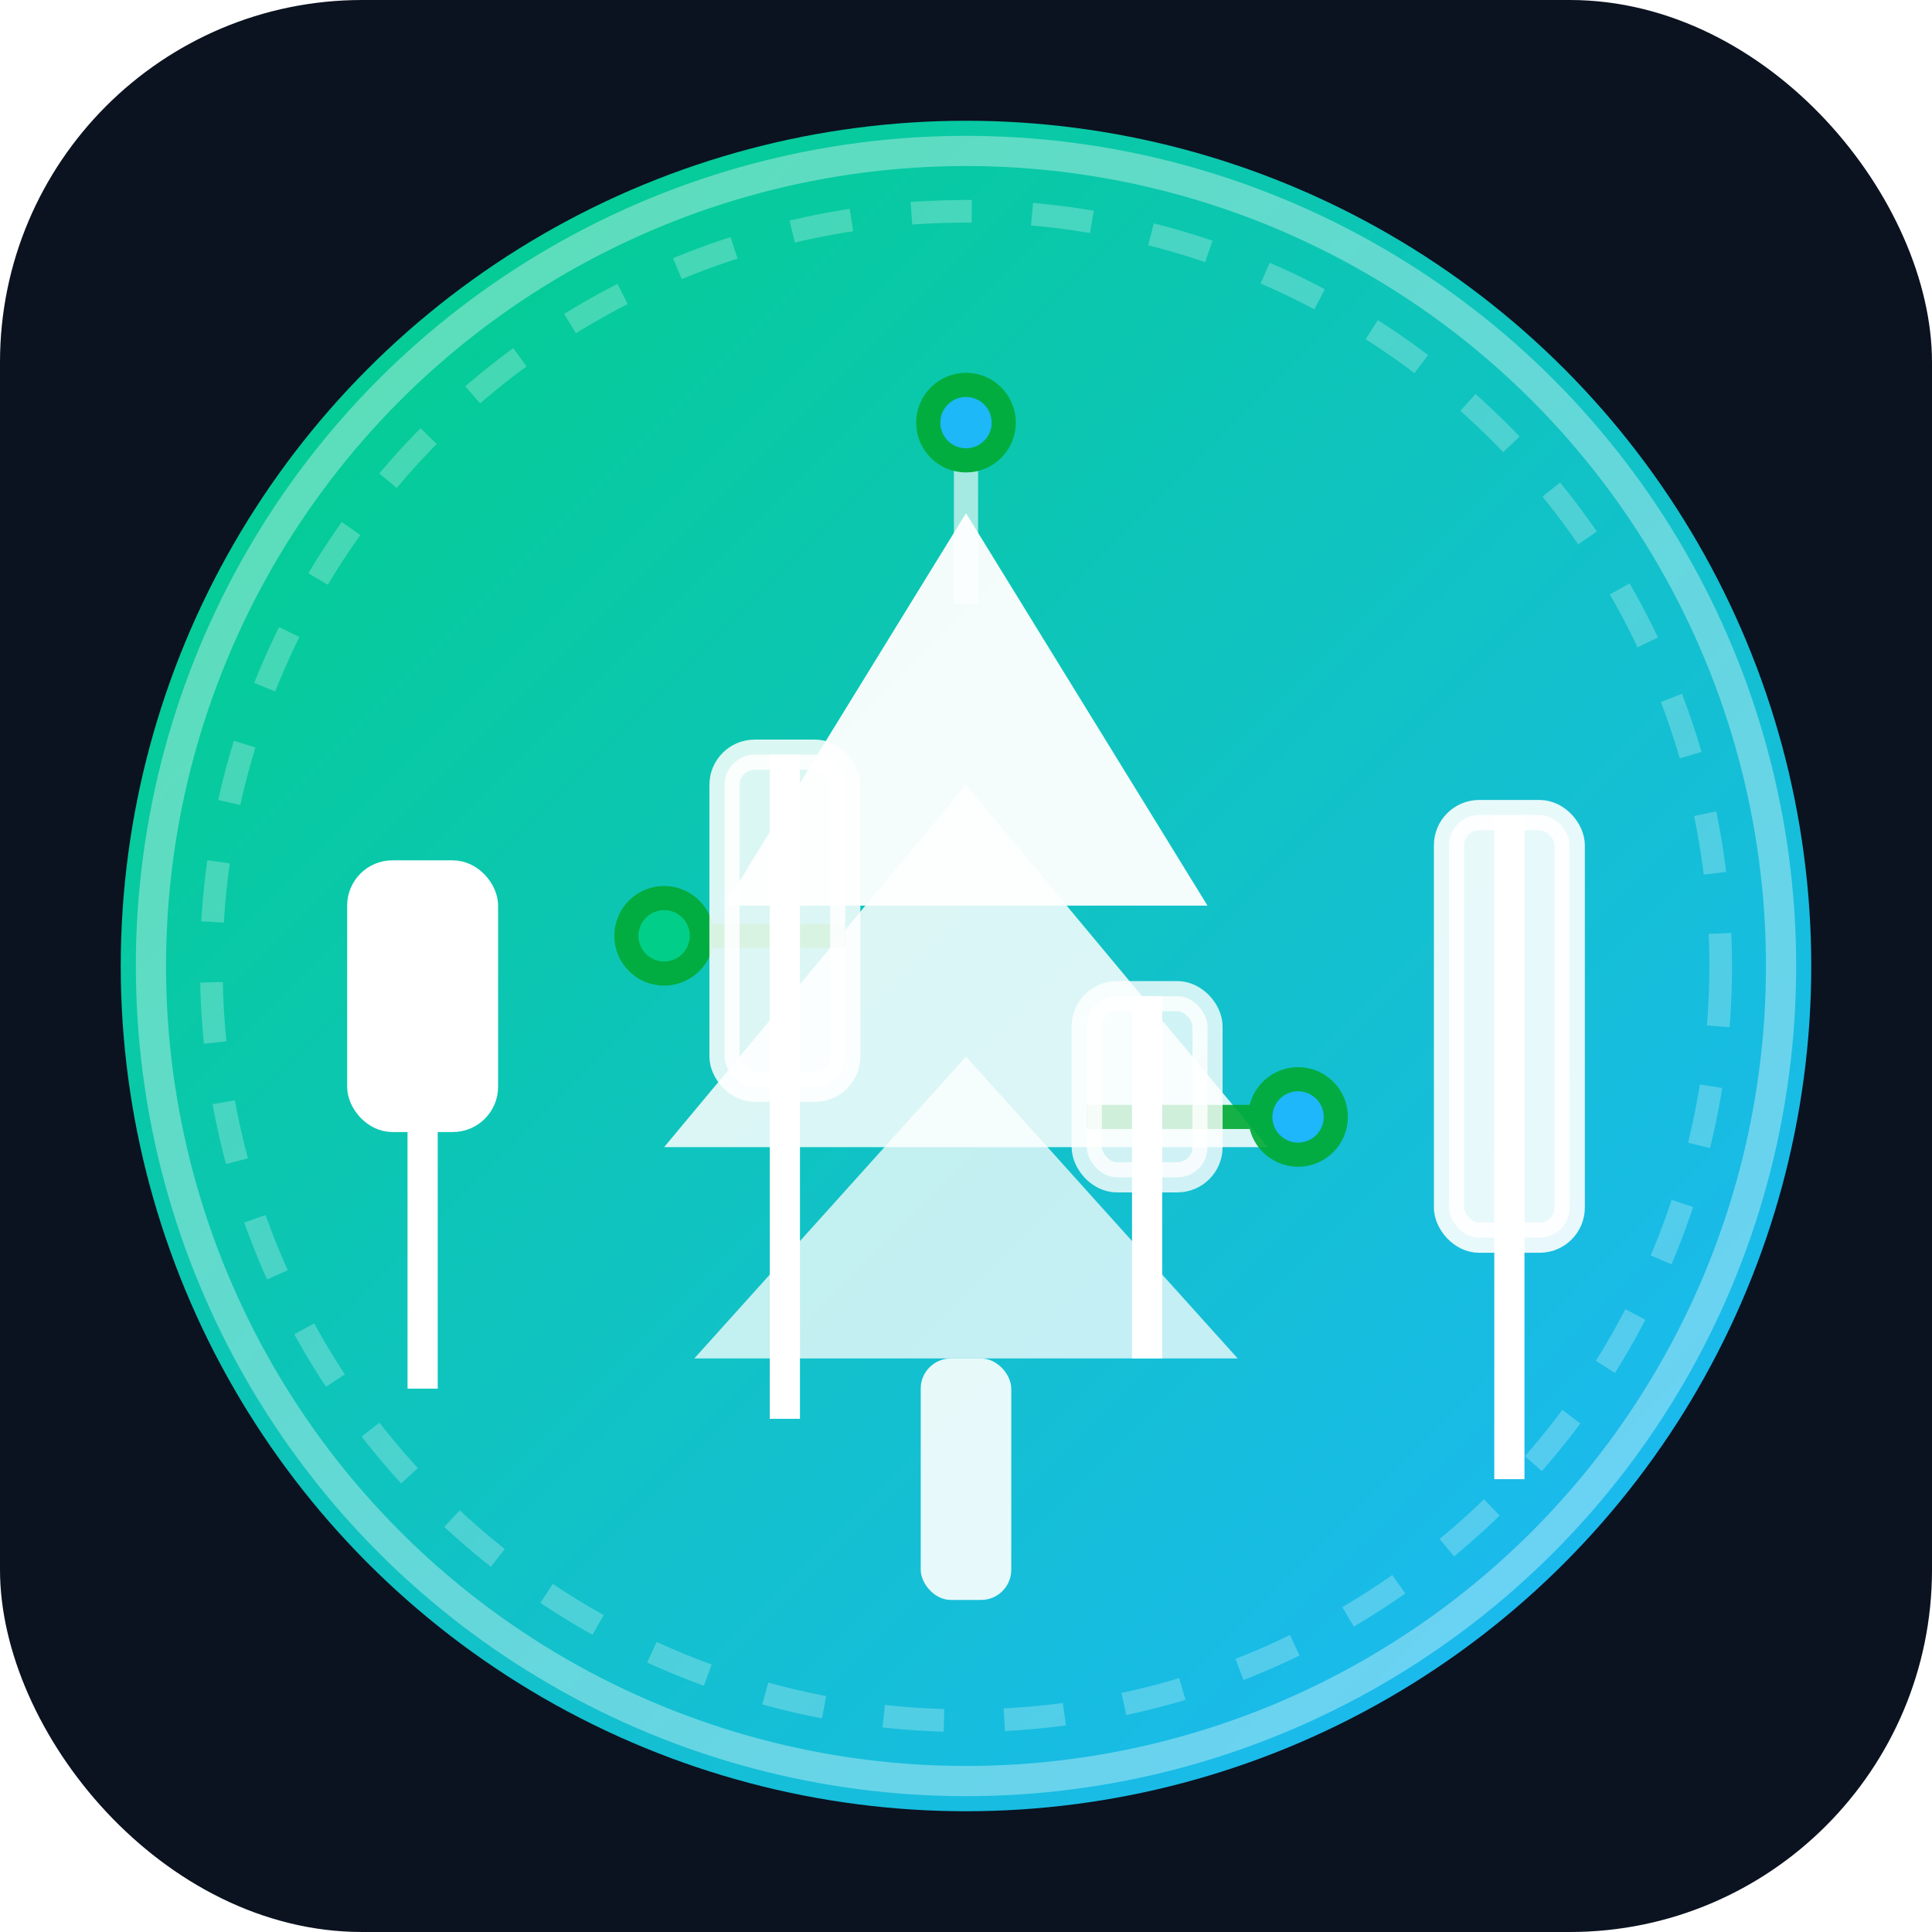 <svg xmlns="http://www.w3.org/2000/svg" viewBox="0 0 128 128">
        <defs>
          <linearGradient id="g1" x1="0%" y1="0%" x2="100%" y2="100%">
            <stop offset="0%" stop-color="#00D084" />
            <stop offset="100%" stop-color="#1FB6FF" />
          </linearGradient>
          <linearGradient id="g2" x1="0%" y1="100%" x2="100%" y2="0%">
            <stop offset="0%" stop-color="#1FB6FF" />
            <stop offset="100%" stop-color="#00D084" />
          </linearGradient>
          <filter id="softShadow" x="-20%" y="-20%" width="140%" height="140%">
            <feDropShadow dx="0" dy="2" stdDeviation="2" flood-opacity="0.15" />
          </filter>
        </defs>
        <rect width="128" height="128" rx="24" fill="#0B1220" />
        <circle
          cx="64"
          cy="64"
          r="56"
          fill="url(#g1)"
          filter="url(#softShadow)"
        />

        <circle
          cx="64"
          cy="64"
          r="54"
          fill="none"
          stroke="white"
          stroke-width="2"
          opacity="0.35"
        />
        <circle
          cx="64"
          cy="64"
          r="50"
          fill="none"
          stroke="white"
          stroke-width="1.5"
          opacity="0.25"
          stroke-dasharray="4 4"
        />
        <g transform="translate(64,64)">
          <polygon points="0,-30 -16,-4 16,-4" fill="white" opacity="0.95" />
          <polygon points="0,-12 -20,12 20,12" fill="white" opacity="0.85" />
          <polygon points="0,6 -18,26 18,26" fill="white" opacity="0.75" />
          <rect
            x="-3"
            y="26"
            width="6"
            height="16"
            rx="2"
            fill="white"
            opacity="0.9"
          />
          <g stroke="#0A3" stroke-width="1.6" opacity="0.9">
            <path d="M0,-24 V-34" stroke="white" opacity="0.7" />
            <circle cx="0" cy="-36" r="2.5" fill="#1FB6FF" />
            <path d="M-8,-2 h-10" />
            <circle cx="-20" cy="-2" r="2.5" fill="#00D084" />
            <path d="M8,10 h12" />
            <circle cx="22" cy="10" r="2.5" fill="#1FB6FF" />
          </g>
        </g>
        <g transform="translate(64,64)">
          <g stroke="white" stroke-width="2">
            <line x1="-36" y1="28" x2="-36" y2="-6" />
            <rect x="-40" y="-6" width="8" height="16" rx="2" fill="white" />
            <line x1="-12" y1="30" x2="-12" y2="-14" />
            <rect
              x="-16"
              y="-14"
              width="8"
              height="22"
              rx="2"
              fill="white"
              opacity="0.85"
            />
            <line x1="12" y1="26" x2="12" y2="2" />
            <rect
              x="8"
              y="2"
              width="8"
              height="12"
              rx="2"
              fill="white"
              opacity="0.8"
            />
            <line x1="36" y1="34" x2="36" y2="-10" />
            <rect
              x="32"
              y="-10"
              width="8"
              height="28"
              rx="2"
              fill="white"
              opacity="0.9"
            />
          </g>
        </g>
      </svg>
